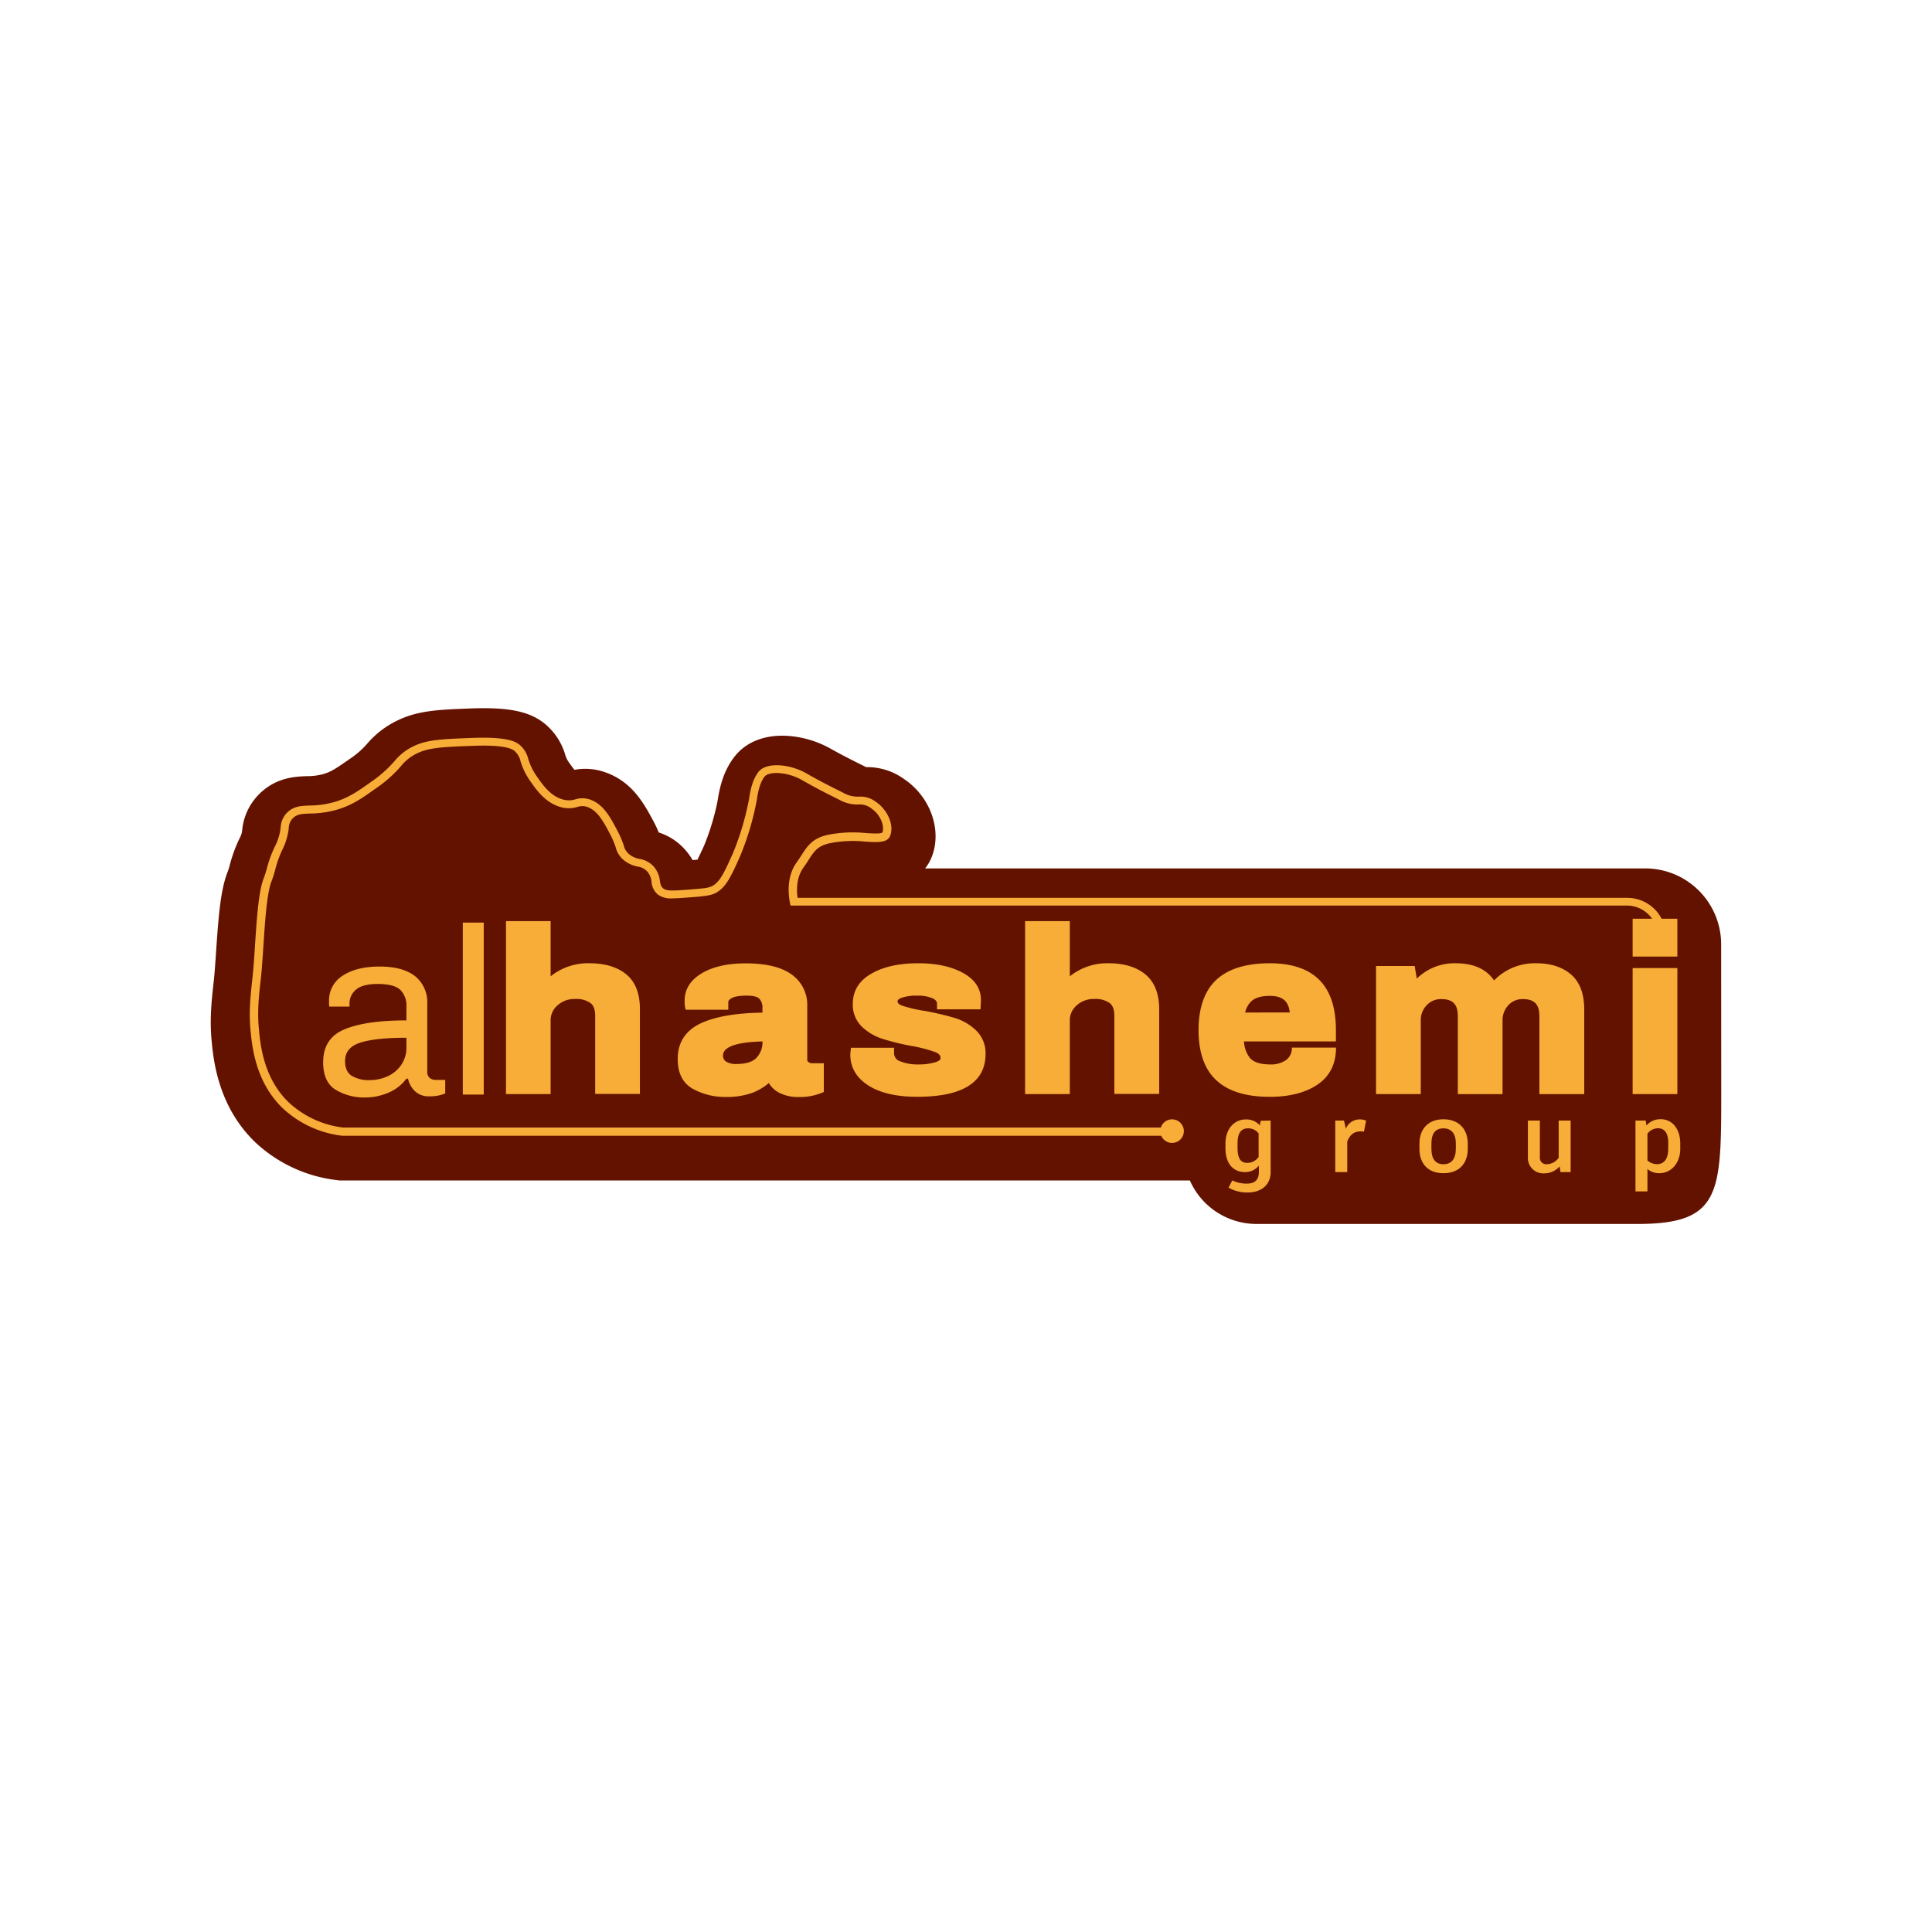 <svg id="Layer_1" data-name="Layer 1" xmlns="http://www.w3.org/2000/svg" viewBox="0 0 600 600"><defs><style>.cls-1{fill:#631200;}.cls-2{fill:#f8ad38;}</style></defs><path class="cls-1" d="M534.52,293.18a23.6,23.6,0,0,0-23.65-23.49H287.31a14.27,14.27,0,0,0,2.06-3.59c3.27-8.34-.46-18.75-8.69-24.22a19.48,19.48,0,0,0-11.6-3.64H269l-.11-.05c-4-2-6.79-3.35-11-5.72a31.71,31.71,0,0,0-13.47-3.95c-7.24-.4-13.18,2.08-16.71,7-2.57,3.55-4,7.52-4.87,13.26a75.54,75.54,0,0,1-4.16,13.78c-.64,1.41-1.44,3.15-2.08,4.43l-1.52.12a18.73,18.73,0,0,0-2.5-3.44,18.3,18.3,0,0,0-8-5.14,39.39,39.39,0,0,0-1.78-3.75c-2.72-5.05-6.44-12-14.74-14.9a18.3,18.3,0,0,0-9.65-.8c-.56-.66-1.22-1.59-1.63-2.18a7.68,7.68,0,0,1-1.25-2.52,19.62,19.62,0,0,0-6.06-9.38c-4.7-4-11.15-5.4-23-5-10.45.4-16.76.64-23.29,3.87A28.59,28.59,0,0,0,114,231a26.78,26.78,0,0,1-5.41,4.71c-4.13,2.89-5.68,3.92-8,4.63a18.41,18.41,0,0,1-5.24.7c-3.65.13-9.76.35-15.06,5.78a18.18,18.18,0,0,0-5.07,10.93,5.65,5.65,0,0,1-.58,2.11,45.89,45.89,0,0,0-3.28,8.77,19.12,19.12,0,0,1-.8,2.49c-2,5.25-2.69,13-3.44,24.25-.24,3.52-.46,6.85-.73,9.27-.65,5.79-1.32,11.77-.67,18.56.59,6.11,2,20.42,13.57,31.56a44.62,44.62,0,0,0,25.27,11.73l.83.11H369.52a22.62,22.62,0,0,0,20.63,13.51h118.4c26,0,26-9.56,26-41.55Z"/><path class="cls-2" d="M505.29,278.84H247.69c-.38-2.85-.26-6.51,1.85-9.44.61-.84,1.13-1.64,1.58-2.35,1.7-2.64,2.72-4.24,6.29-5.12a37.35,37.35,0,0,1,11.38-.55c3.8.23,6.79.42,7.66-1.82,1.38-3.58-1.11-8.28-4.3-10.44a8,8,0,0,0-5.43-1.72,9,9,0,0,1-4.9-1.23c-4.16-2.06-7-3.5-11.41-6-5.11-2.92-12.63-3.66-15-.27-1.42,2-2.22,4.36-2.78,8.2a85.86,85.86,0,0,1-5,16.86c-2.76,6.16-4.08,8.94-6.45,10.22a8,8,0,0,1-2.72.68c-1.27.16-2.92.29-5.05.45-4.27.32-6.37.44-7.39-.37-.75-.59-.88-1.2-1.09-2.42a8,8,0,0,0-1.94-4.44,7.56,7.56,0,0,0-4.33-2.32,7,7,0,0,1-3.42-1.6,4.87,4.87,0,0,1-1.55-2.66,29.93,29.93,0,0,0-2-4.62c-2.2-4.15-4.27-8.06-8.34-9.53a7.34,7.34,0,0,0-4.7-.1,6.69,6.69,0,0,1-3.7.07c-3.93-1-6.39-4.55-8.19-7.14a18.72,18.72,0,0,1-2.71-5.5,8.36,8.36,0,0,0-2.59-4.29c-1.44-1.24-4.43-2.62-14.9-2.22-9.39.36-14.1.54-18.36,2.69a17,17,0,0,0-5.69,4.53,38.22,38.22,0,0,1-7.21,6.39c-4.19,3-7,4.92-11.1,6.19a28.68,28.68,0,0,1-8,1.19c-2.73.1-5.09.19-7.16,2.33a7,7,0,0,0-1.88,4.5,16.83,16.83,0,0,1-1.54,5.4A35.6,35.6,0,0,0,83,269.24a31.56,31.56,0,0,1-1.17,3.7c-1.54,4-2.1,12.55-2.65,20.82-.23,3.65-.46,7.11-.76,9.78-.6,5.45-1.16,10.59-.64,16.19.5,5.25,1.53,16.17,9.94,24.36a32.61,32.61,0,0,0,18.55,8.63H360.63a3.66,3.66,0,1,0-.12-2.55H106.56a30.07,30.07,0,0,1-17-7.92c-7.74-7.53-8.71-17.83-9.17-22.77-.51-5.34,0-10.36.63-15.67.3-2.73.53-6.21.77-9.89.51-7.71,1.08-16.45,2.48-20.08a32.3,32.3,0,0,0,1.26-4,32.91,32.91,0,0,1,2.39-6.43,19.85,19.85,0,0,0,1.75-6.13,4.56,4.56,0,0,1,1.19-3.08c1.29-1.34,2.67-1.45,5.42-1.55a30.92,30.92,0,0,0,8.69-1.29c4.53-1.4,7.44-3.45,11.82-6.56a40.17,40.17,0,0,0,7.64-6.76,14.46,14.46,0,0,1,4.94-4c3.76-1.9,8.29-2.07,17.31-2.41,7.17-.28,11.58.26,13.13,1.6a6,6,0,0,1,1.84,3.16,21.34,21.34,0,0,0,3,6.15c1.91,2.75,4.8,6.9,9.64,8.15a9.13,9.13,0,0,0,4.93-.06,4.87,4.87,0,0,1,3.24,0c3.14,1.12,5,4.62,6.95,8.31a25.91,25.91,0,0,1,1.82,4.26,7.42,7.42,0,0,0,2.28,3.74,9.5,9.5,0,0,0,4.5,2.17,5.05,5.05,0,0,1,3,1.55,5.45,5.45,0,0,1,1.32,3.17,5.72,5.72,0,0,0,2,4,6.92,6.92,0,0,0,4.51,1.16c1.29,0,2.81-.12,4.66-.25,4.76-.36,7.15-.54,8.79-1.43,3.23-1.75,4.77-5.19,7.57-11.43a87.38,87.38,0,0,0,5.19-17.53c.58-4,1.35-5.72,2.33-7.09,1.26-1.78,7-1.66,11.7,1,4.46,2.55,7.33,4,11.53,6.09a11.42,11.42,0,0,0,6.07,1.49,5.68,5.68,0,0,1,4,1.29c2.58,1.74,4.17,5.26,3.34,7.41-.34.47-3.33.29-5.11.18a39.57,39.57,0,0,0-12.15.62c-4.56,1.13-6.07,3.49-7.83,6.22-.46.71-.93,1.45-1.5,2.24-2.9,4-2.76,9-2.13,12.44l.19,1H505.29a9.45,9.45,0,0,1,7.89,4.25h2.93A12,12,0,0,0,505.29,278.84Z"/><path class="cls-2" d="M104.28,338.46q-3.91-2.37-3.92-8.57,0-7.47,6.65-10.23t19.21-2.77V312.6a6.83,6.83,0,0,0-1.92-5.21c-1.28-1.2-3.6-1.81-7-1.81q-4.72,0-6.76,1.78a5.57,5.57,0,0,0-2,4.36v.88h-6.28a11.62,11.62,0,0,1-.07-1.62,9,9,0,0,1,4.28-8q4.29-2.81,11.45-2.81t11,3a10.38,10.38,0,0,1,3.77,8.57v21a2.41,2.41,0,0,0,.74,2,2.74,2.74,0,0,0,1.84.63h3v4.21a12.1,12.1,0,0,1-5,.89A6.13,6.13,0,0,1,129,339a7.6,7.6,0,0,1-2.29-4h-.51a13.34,13.34,0,0,1-5.43,4.28,18.27,18.27,0,0,1-7.57,1.55A17,17,0,0,1,104.28,338.46Zm16.1-4.21a10.2,10.2,0,0,0,4.21-3.51,9.58,9.58,0,0,0,1.63-5.65v-2.81q-9.54,0-14.3,1.51t-4.76,5.73q0,3.18,2,4.54a10.11,10.11,0,0,0,5.8,1.37A13.08,13.08,0,0,0,120.38,334.25Z"/><path class="cls-2" d="M143.73,286.52h6.5v53.41h-6.5Z"/><path class="cls-2" d="M194.44,302.55h0c-2.79-2.26-6.61-3.4-11.36-3.4A18.48,18.48,0,0,0,171,303.21V286.06H157.14v53.72H171V317a6.1,6.1,0,0,1,2.11-4.75,7.71,7.71,0,0,1,5.47-2,7.53,7.53,0,0,1,4.82,1.27c1,.79,1.44,2.11,1.44,4v24.21h13.89V313.52C198.76,308.56,197.3,304.87,194.44,302.55Z"/><path class="cls-2" d="M251,329.79h0c-.09-.07-.3-.22-.3-.84V312.53a11.56,11.56,0,0,0-5-10c-3.15-2.22-7.9-3.35-14.1-3.35-5.55,0-10.1,1-13.51,3-3.63,2.12-5.47,5-5.47,8.6a10.65,10.65,0,0,0,.1,1.8l.21,1h13.25v-2.33c0-.16,0-.63,1-1.25.6-.37,1.91-.8,4.76-.8,2.61,0,3.57.59,3.91,1a4,4,0,0,1,.93,2.94v1.35c-7.92.1-14.2,1.14-18.68,3.1-5.07,2.22-7.63,6-7.63,11.33,0,4.45,1.64,7.59,4.89,9.33a20.57,20.57,0,0,0,9.87,2.42,23.44,23.44,0,0,0,8.54-1.33,17.47,17.47,0,0,0,5-3,7.82,7.82,0,0,0,3,2.91,12.69,12.69,0,0,0,6.29,1.44,18,18,0,0,0,7-1.24l.78-.33v-8.91h-3.6A2.16,2.16,0,0,1,251,329.79Zm-14.2-6.35a7.08,7.08,0,0,1-1.87,5.08c-1.23,1.27-3.29,1.91-6.12,1.91a5.69,5.69,0,0,1-3.39-.79,2.13,2.13,0,0,1-.88-1.82C224.49,324.31,231.67,323.54,236.75,323.44Z"/><path class="cls-2" d="M303,319.88h0a16.57,16.57,0,0,0-6.54-3.76,91.43,91.43,0,0,0-9.18-2.16,41.94,41.94,0,0,1-7.09-1.64c-1.45-.53-1.45-1.15-1.45-1.42s.4-.7,1.18-1a13.93,13.93,0,0,1,4.91-.69,11.35,11.35,0,0,1,4.86.86c1.16.57,1.31,1.2,1.31,1.68v1.7h13.5l.14-2.84v-.06c0-3.61-1.95-6.48-5.81-8.53-3.59-1.9-8.16-2.87-13.59-2.87-5.81,0-10.66,1-14.39,3.1-4,2.19-6,5.38-6,9.5a9.42,9.42,0,0,0,2.88,7.16,16.78,16.78,0,0,0,6.36,3.72,79.52,79.52,0,0,0,8.93,2.19,44.06,44.06,0,0,1,7.41,1.91c1.65.67,1.65,1.46,1.65,1.79s0,.85-1.52,1.34a17.94,17.94,0,0,1-5.4.71,14.24,14.24,0,0,1-5.66-1,2.61,2.61,0,0,1-1.84-2.42v-1.75H264.26l-.19,2v.12c0,4,1.94,7.3,5.78,9.69,3.63,2.26,8.66,3.41,15,3.41,14.08,0,21.22-4.48,21.22-13.31A9.76,9.76,0,0,0,303,319.88Z"/><path class="cls-2" d="M355.64,302.55h0c-2.79-2.26-6.61-3.4-11.35-3.4a18.48,18.48,0,0,0-12.05,4.06V286.06H318.35v53.72h13.89V317a6.1,6.1,0,0,1,2.11-4.75,7.71,7.71,0,0,1,5.47-2,7.53,7.53,0,0,1,4.82,1.27c1,.79,1.43,2.11,1.43,4v24.21H360V313.52C360,308.56,358.51,304.87,355.64,302.55Z"/><path class="cls-2" d="M394.35,299.15c-7.3,0-12.87,1.71-16.54,5.08s-5.59,8.67-5.59,15.66,1.88,12.26,5.59,15.66,9.24,5.08,16.54,5.08c6,0,11-1.25,14.69-3.72,3.9-2.57,5.87-6.47,5.87-11.57H401.19a4.49,4.49,0,0,1-1.7,3.8,8,8,0,0,1-5,1.43c-3,0-5.08-.65-6.26-1.95a9,9,0,0,1-1.9-5.19h28.55v-3.54c0-6.93-1.74-12.17-5.17-15.59S401.13,299.15,394.35,299.15Zm0,10.13c3.89,0,5.84,1.6,6.2,5.16H386.7a6.8,6.8,0,0,1,2-3.57C389.91,309.81,391.81,309.28,394.35,309.28Z"/><path class="cls-2" d="M487.82,302.57h0c-2.68-2.27-6.28-3.42-10.71-3.42A17.59,17.59,0,0,0,464,304.48c-2.42-3.54-6.41-5.33-11.88-5.33A16.66,16.66,0,0,0,440,303.92l-.66-3.92h-12v39.78h13.89V317a6.66,6.66,0,0,1,1.84-4.82,6,6,0,0,1,4.58-1.9c3.52,0,5.09,1.63,5.09,5.3v24.21h13.89V317a6.77,6.77,0,0,1,1.81-4.83,5.9,5.9,0,0,1,4.53-1.89c3.52,0,5.1,1.63,5.1,5.3v24.21H492V313.52C492,308.57,490.57,304.89,487.82,302.57Z"/><rect class="cls-2" x="507.03" y="285.32" width="13.89" height="11.75"/><rect class="cls-2" x="507.03" y="300.64" width="13.89" height="39.14"/><path class="cls-2" d="M394.61,348v16c0,4.11-3.08,6.33-7.07,6.33a11.42,11.42,0,0,1-6-1.5l1.16-2.25a10,10,0,0,0,4.53,1c2.37,0,3.72-1.08,3.72-3.57v-2a5.53,5.53,0,0,1-4.26,2c-3.33,0-6.11-2.18-6.11-7.46v-1.35c0-5,3.05-7.55,6.32-7.55a5.61,5.61,0,0,1,4.35,1.83l.27-1.41Zm-3.74,11.3V352a4,4,0,0,0-3.27-1.59c-1.83,0-3.27,1.05-3.27,4.64v1.44c0,3.63,1.23,4.65,3,4.65A4.3,4.3,0,0,0,390.87,359.32Z"/><path class="cls-2" d="M424.25,348l-.66,3.45a5,5,0,0,0-1-.09c-1.8,0-3.3.78-4.19,3.17V364h-3.72V348h2.7l.6,2.52a4.59,4.59,0,0,1,4.31-2.88A5.82,5.82,0,0,1,424.25,348Z"/><path class="cls-2" d="M455.83,355.15v1.62c0,4.47-2.63,7.58-7.55,7.58s-7.46-3.11-7.46-7.58v-1.62c0-4.37,2.58-7.55,7.46-7.55S455.83,350.78,455.83,355.15Zm-11.29-.06v1.68c0,3.15,1.28,4.8,3.74,4.8s3.84-1.65,3.84-4.8v-1.68c0-3-1.35-4.67-3.84-4.67S444.54,352,444.54,355.09Z"/><path class="cls-2" d="M487.78,348V364h-3.15l-.27-1.76a6.35,6.35,0,0,1-4.79,2.15,4.76,4.76,0,0,1-5.07-4.85V348h3.72v11.3a2,2,0,0,0,2.25,2.25,4.53,4.53,0,0,0,3.59-2V348Z"/><path class="cls-2" d="M521.82,355.15v1.59c0,4.47-2.82,7.61-6.5,7.61a5.7,5.7,0,0,1-3.69-1.29V370h-3.72V348h3.18l.21,1.53a5.75,5.75,0,0,1,4.5-1.95C519.33,347.6,521.82,350.57,521.82,355.15ZM518.1,355c0-3.08-1.16-4.61-3.14-4.61a4.15,4.15,0,0,0-3.33,1.68v8.33a4.53,4.53,0,0,0,3,1.14c2.13,0,3.44-1.59,3.44-4.71Z"/></svg>